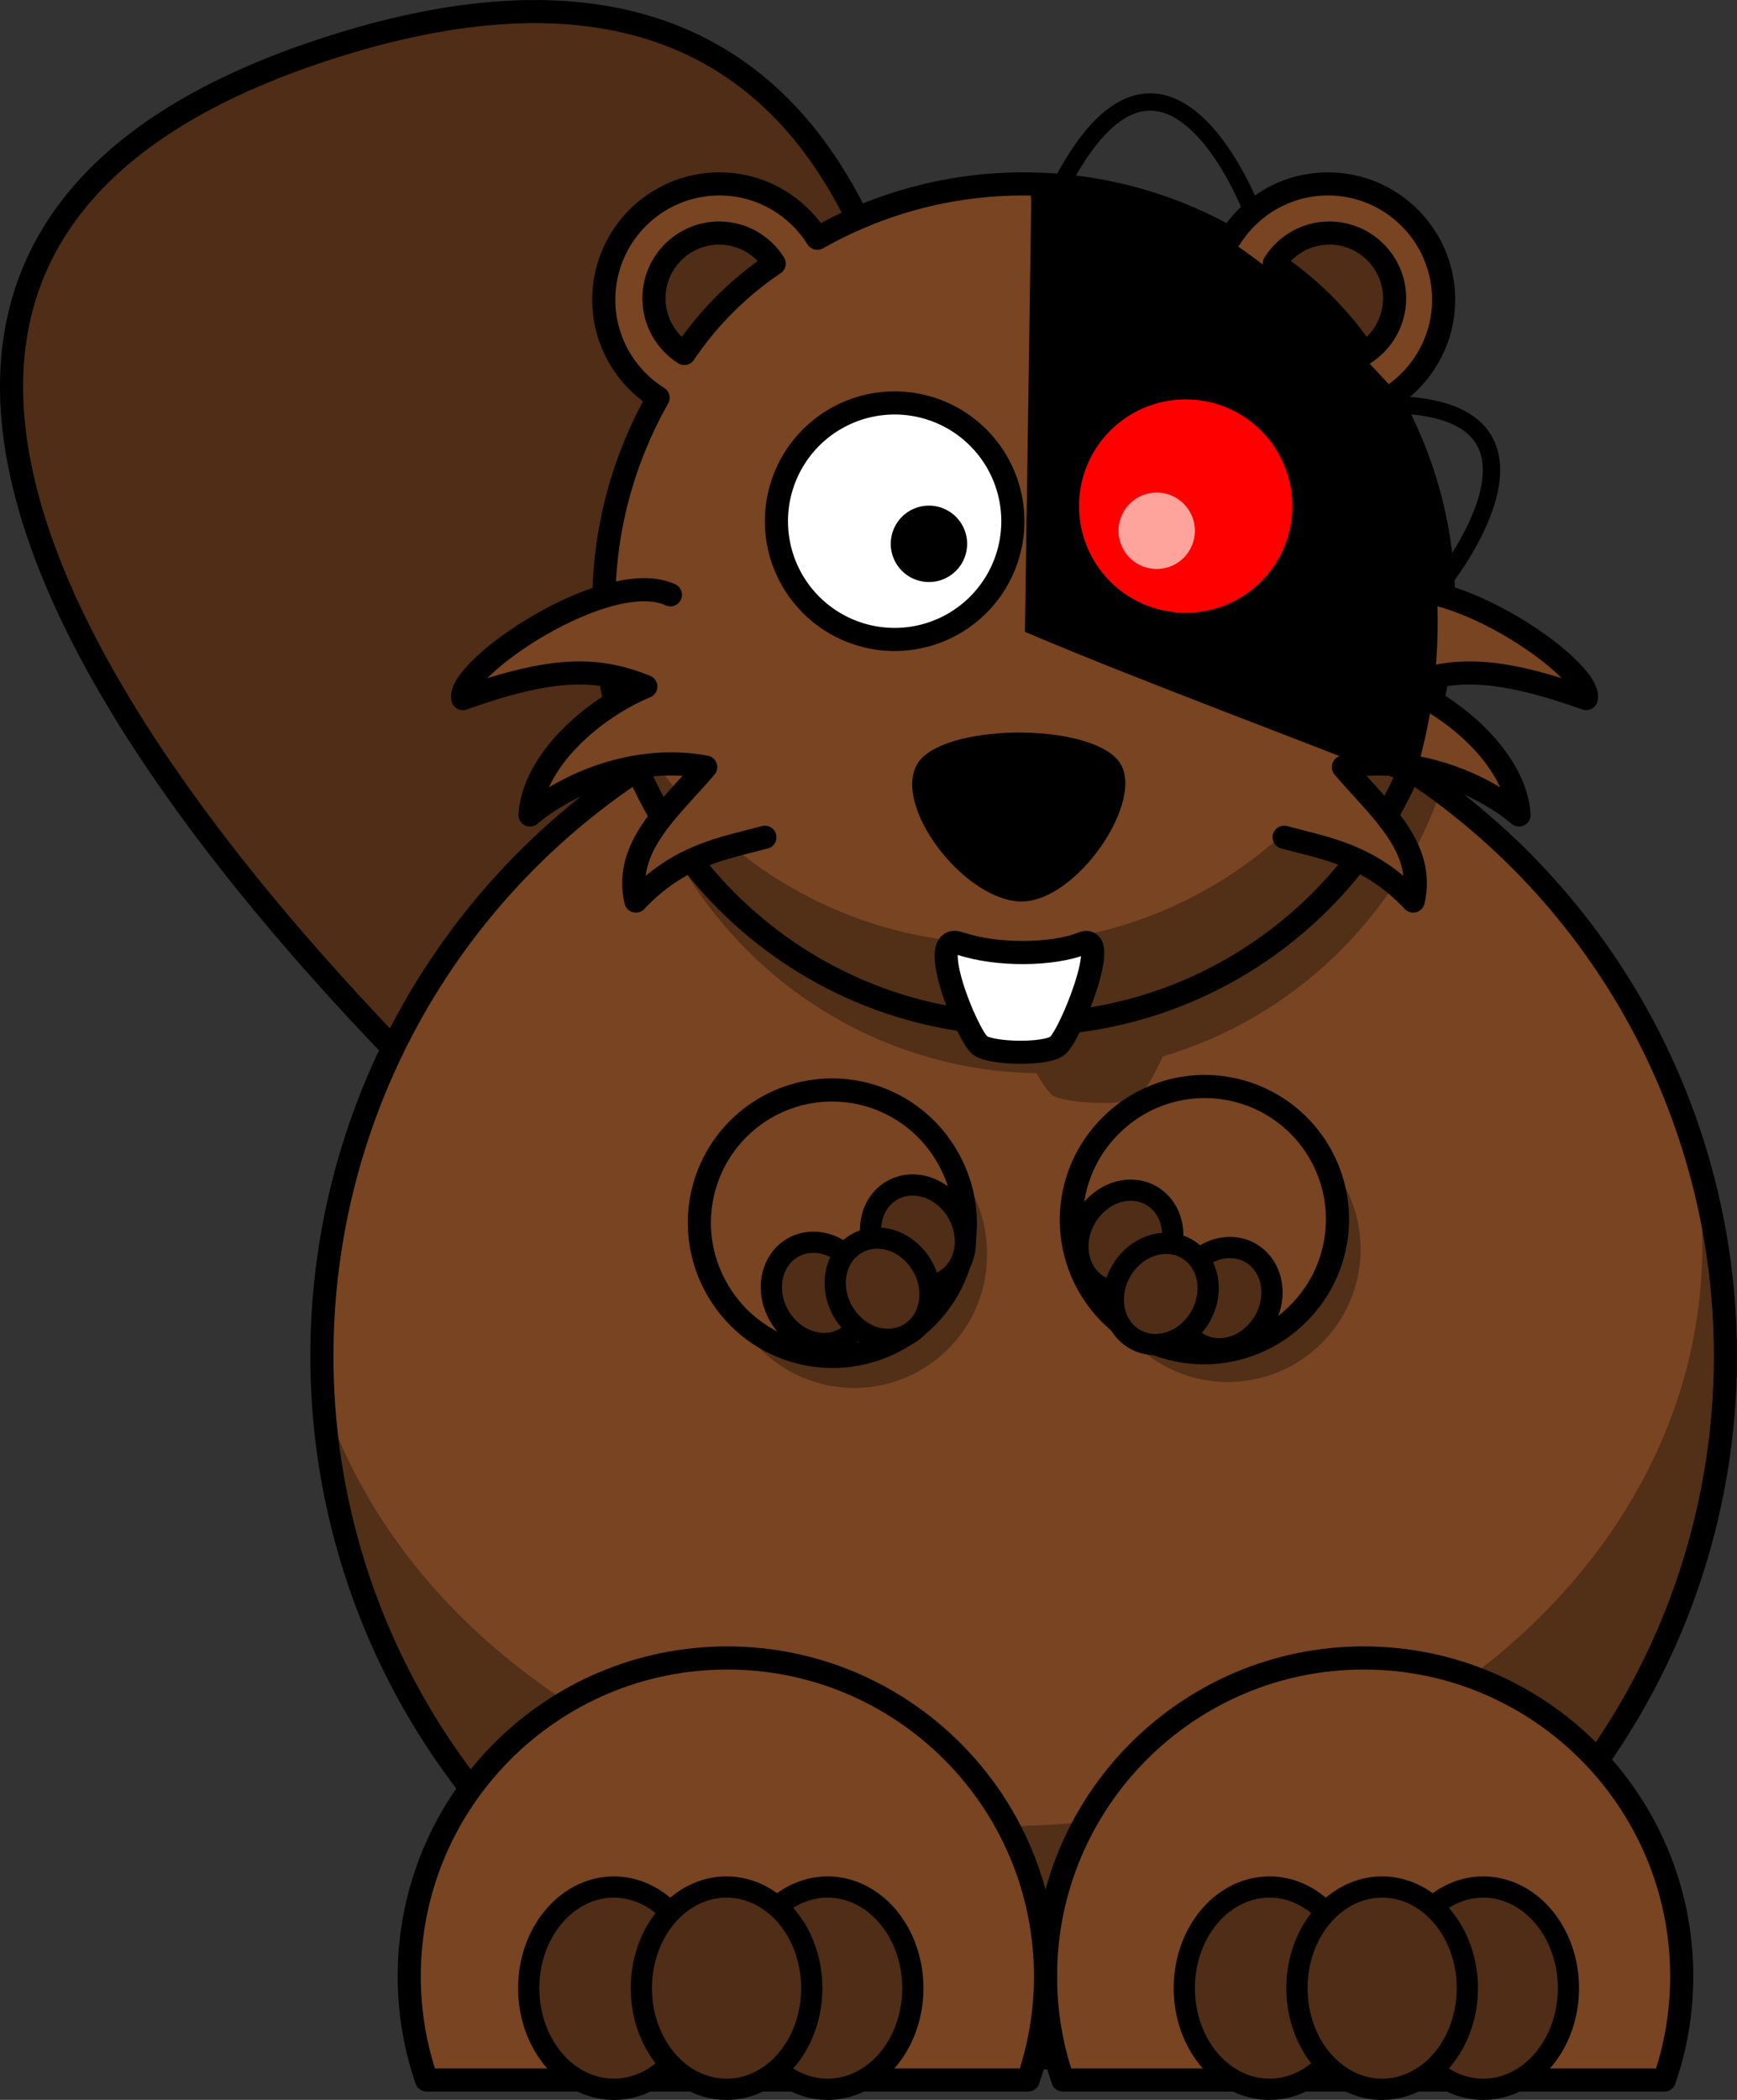 <?xml version="1.0" encoding="UTF-8" standalone="no"?>
<!-- Created with Inkscape (http://www.inkscape.org/) -->

<svg
   xmlns:dc="http://purl.org/dc/elements/1.1/"
   xmlns:cc="http://creativecommons.org/ns#"
   xmlns:rdf="http://www.w3.org/1999/02/22-rdf-syntax-ns#"
   xmlns:svg="http://www.w3.org/2000/svg"
   xmlns="http://www.w3.org/2000/svg"
   xmlns:sodipodi="http://sodipodi.sourceforge.net/DTD/sodipodi-0.dtd"
   xmlns:inkscape="http://www.inkscape.org/namespaces/inkscape"
   id="svg2"
   viewBox="0 0 300.73 363.38"
   version="1.0"
   inkscape:version="0.92.2 (unknown)"
   sodipodi:docname="Cartoon-bionic-beaver.svg"
   inkscape:export-filename="/home/jvlb/Projects/Ubuntu/Cartoon-bionic-beaver.png"
   inkscape:export-xdpi="90"
   inkscape:export-ydpi="90">
  <rect x="0" y="0" width="300.73" height="363.38" fill="#333333" stroke="none"/>
  <defs
     id="defs4672" />
  <sodipodi:namedview
     pagecolor="#ffffff"
     bordercolor="#666666"
     borderopacity="1"
     objecttolerance="10"
     gridtolerance="10"
     guidetolerance="10"
     inkscape:pageopacity="0"
     inkscape:pageshadow="2"
     inkscape:window-width="1338"
     inkscape:window-height="999"
     id="namedview4670"
     showgrid="false"
     inkscape:zoom="2.2070559"
     inkscape:cx="150.36501"
     inkscape:cy="181.69001"
     inkscape:window-x="0"
     inkscape:window-y="0"
     inkscape:window-maximized="0"
     inkscape:current-layer="svg2" />
  <g
     id="g5597">
    <path
       id="path3223"
       style="fill:#502d16;fill-rule:evenodd;stroke:#000000;stroke-width:4;stroke-linejoin:round"
       d="m 116.91,226.62 c 0,0 -212.64,-169.77 -59.4,-218.49 153.44,-48.79 93.34,210.01 93.34,210.01 z"
       inkscape:connector-curvature="0" />
    <path
       id="path2385"
       style="fill:#784421;stroke:#000000;stroke-width:4;stroke-linecap:round;stroke-linejoin:round"
       d="m 298.729,234.65 a 121.5,121.5 0 1 1 -243,0 121.5,121.5 0 1 1 243,0 z"
       inkscape:connector-curvature="0" />
    <path
       id="path3302"
       style="fill:#000000;fill-opacity:0.314"
       d="m 177.22,113.16 c -24.51,0 -47.32,7.25 -66.41,19.75 8.54,30.08 35.95,52.24 68.63,52.81 1.08,1.85 2.11,3.32 2.75,3.78 2.01,1.45 12.86,2.01 14.87,0.34 0.99,-0.81 2.79,-3.71 4.25,-7.03 22.48,-6.64 40.43,-23.88 48.1,-45.9 -20.19,-14.94 -45.17,-23.75 -72.19,-23.75 z"
       inkscape:connector-curvature="0" />
    <path
       id="path3242"
       style="fill:#000000;fill-opacity:0.314;stroke-width:0.468"
       d="m 170.877,217.048 a 22.979,22.979 0 1 1 -45.957,1e-5 22.979,22.979 0 1 1 45.957,-1e-5 z"
       inkscape:connector-curvature="0" />
    <path
       id="path3276"
       style="fill:#000000;fill-opacity:0.314"
       d="m 177.23,113.16 c -12.93,0 -25.38,2.04 -37.07,5.78 10.52,-2.46 21.61,-3.78 33.07,-3.78 31.43,0 60.1,9.88 81.68,26.09 -21.06,-17.54 -48.15,-28.09 -77.68,-28.09 z m 115.06,82.37 c 1.59,6.49 2.44,13.19 2.44,20.07 0,55.44 -54.44,100.43 -121.5,100.43 -56.09,0 -103.31,-31.46 -117.28,-74.18 3.72,63.72 56.62,114.31 121.28,114.31 67.06,0 121.5,-54.43 121.5,-121.5 0,-13.68 -2.26,-26.85 -6.44,-39.13 z"
       inkscape:connector-curvature="0" />
    <path
       id="path2479"
       style="fill:#784421;stroke:#000000;stroke-width:4;stroke-linecap:round;stroke-linejoin:round"
       d="m 124.562,31.825 c -11.055,0 -20.031,8.976 -20.031,20.031 0,7.155 3.758,13.426 9.407,16.969 -5.972,10.554 -9.407,22.735 -9.407,35.719 0,40.136 32.549,72.716 72.689,72.716 40.13,0 72.72,-32.58 72.72,-72.716 0,-12.984 -3.44,-25.165 -9.41,-35.719 5.64,-3.545 9.41,-9.824 9.41,-16.969 0,-11.055 -8.98,-20.031 -20.03,-20.031 -7.15,0 -13.4,3.771 -16.94,9.406 -10.56,-5.979 -22.76,-9.406 -35.75,-9.406 -12.99,0 -25.16,3.43 -35.72,9.406 -3.55,-5.635 -9.79,-9.406 -16.938,-9.406 z"
       inkscape:connector-curvature="0" />
    <path
       id="path3163"
       style="fill:#784421;stroke:#000000;stroke-width:4;stroke-linecap:round;stroke-linejoin:round"
       d="m 236.1,286.91 c -30.4,0 -55.09,24.69 -55.09,55.09 0,6.29 1.06,12.31 3,17.94 h 104.15 c 1.95,-5.63 3,-11.65 3,-17.94 0,-30.4 -24.65,-55.09 -55.06,-55.09 z"
       inkscape:connector-curvature="0" />
    <path
       id="path3165"
       style="fill:#784421;stroke:#000000;stroke-width:4;stroke-linecap:round;stroke-linejoin:round"
       d="m 125.91,286.91 c -30.4,0 -55.06,24.69 -55.06,55.09 0,6.29 1.06,12.31 3,17.94 h 104.16 c 1.94,-5.63 3,-11.65 3,-17.94 0,-30.4 -24.69,-55.09 -55.1,-55.09 z"
       inkscape:connector-curvature="0" />
    <path
       id="path3177"
       style="fill:#ffffff;stroke:#000000;stroke-width:4;stroke-linecap:round;stroke-linejoin:round"
       d="m 175.356,90.194 a 20.464,20.464 0 1 1 -40.929,0 20.464,20.464 0 1 1 40.929,0 z"
       inkscape:connector-curvature="0" />
    <path
       id="path3179"
       style="fill:#ffffff;stroke:#000000;stroke-width:4;stroke-linecap:round;stroke-linejoin:round"
       d="m 220.686,90.194 a 20.464,20.464 0 1 1 -40.929,0 20.464,20.464 0 1 1 40.929,0 z"
       inkscape:connector-curvature="0" />
    <path
       id="path3183"
       style="fill:#000000"
       d="m 201.856,94.109 a 6.61,6.61 0 1 1 -13.22,0 6.61,6.61 0 1 1 13.22,0 z"
       inkscape:connector-curvature="0" />
    <path
       id="path3192"
       style="fill:#000000;fill-rule:evenodd"
       d="m 158.81,132.2 c 4.14,-6.99 29.55,-7.32 34.87,-0.48 5.04,6.51 -7.58,25.02 -17.44,24.26 -9.82,-0.75 -21.66,-16.65 -17.43,-23.78 z"
       inkscape:connector-curvature="0" />
    <path
       id="path3220"
       style="fill:#502d16;stroke:#000000;stroke-width:3.672;stroke-linecap:round;stroke-linejoin:round"
       d="m 121.04,344.05 a 14.75,17.5 0 1 1 -29.5,0 14.75,17.5 0 1 1 29.5,0 z"
       inkscape:connector-curvature="0" />
    <path
       id="path3224"
       style="fill:#502d16;stroke:#000000;stroke-width:3.672;stroke-linecap:round;stroke-linejoin:round"
       d="m 158.04,344.05 a 14.75,17.5 0 1 1 -29.5,0 14.75,17.5 0 1 1 29.5,0 z"
       inkscape:connector-curvature="0" />
    <path
       id="path3222"
       style="fill:#502d16;stroke:#000000;stroke-width:3.672;stroke-linecap:round;stroke-linejoin:round"
       d="m 140.54,344.05 a 14.75,17.5 0 1 1 -29.5,0 14.75,17.5 0 1 1 29.5,0 z"
       inkscape:connector-curvature="0" />
    <path
       id="path3226"
       style="fill:#502d16;stroke:#000000;stroke-width:3.672;stroke-linecap:round;stroke-linejoin:round"
       d="m 234.542,344.05 a 14.75,17.5 0 1 1 -29.5,0 14.75,17.5 0 1 1 29.5,0 z"
       inkscape:connector-curvature="0" />
    <path
       id="path3228"
       style="fill:#502d16;stroke:#000000;stroke-width:3.672;stroke-linecap:round;stroke-linejoin:round"
       d="m 271.542,344.05 a 14.75,17.5 0 1 1 -29.5,0 14.75,17.5 0 1 1 29.5,0 z"
       inkscape:connector-curvature="0" />
    <path
       id="path3230"
       style="fill:#502d16;stroke:#000000;stroke-width:3.672;stroke-linecap:round;stroke-linejoin:round"
       d="m 254.042,344.05 a 14.75,17.5 0 1 1 -29.5,0 14.75,17.5 0 1 1 29.5,0 z"
       inkscape:connector-curvature="0" />
    <path
       id="path3244"
       style="fill:#000000;fill-opacity:0.314;stroke-width:0.468"
       d="m 234.778,222.117 a 22.978,22.978 45 1 1 -44.391,-11.894 22.978,22.978 0 1 1 44.391,11.894 z"
       inkscape:connector-curvature="0" />
    <path
       id="path3159"
       style="fill:#784421;stroke:#000000;stroke-width:4;stroke-linecap:round;stroke-linejoin:round"
       d="m 164.007,200.184 a 22.979,22.979 0 1 1 -39.801,22.978 22.979,22.979 0 1 1 39.801,-22.978 z"
       inkscape:connector-curvature="0" />
    <path
       id="path3161"
       style="fill:#784421;stroke:#000000;stroke-width:4;stroke-linecap:round;stroke-linejoin:round"
       d="m 224.771,227.308 a 22.979,22.979 0 1 1 -32.497,-32.497 22.979,22.979 0 1 1 32.497,32.497 z"
       inkscape:connector-curvature="0" />
    <path
       id="path3264"
       style="fill:#502d16;stroke:#000000;stroke-width:3.672;stroke-linecap:round;stroke-linejoin:round"
       d="m 148.603,219.78 a 9,7.908 60 1 1 -13.697,7.908 9,7.908 60 1 1 13.697,-7.908 z"
       inkscape:connector-curvature="0" />
    <path
       id="path3266"
       style="fill:#502d16;stroke:#000000;stroke-width:3.672;stroke-linecap:round;stroke-linejoin:round"
       d="m 165.782,209.87 a 9,7.908 60 1 1 -13.697,7.908 9,7.908 60 1 1 13.697,-7.908 z"
       inkscape:connector-curvature="0" />
    <path
       id="path3268"
       style="fill:#502d16;stroke:#000000;stroke-width:3.672;stroke-linecap:round;stroke-linejoin:round"
       d="m 159.657,219.06 a 9,7.908 60 1 1 -13.697,7.908 9,7.908 60 1 1 13.697,-7.908 z"
       inkscape:connector-curvature="0" />
    <path
       id="path3270"
       style="fill:#502d16;stroke:#000000;stroke-width:3.672;stroke-linecap:round;stroke-linejoin:round"
       d="m 205.164,220.69 a 7.908,9 30 1 0 13.697,7.908 7.908,9 30 1 0 -13.697,-7.908 z"
       inkscape:connector-curvature="0" />
    <path
       id="path3272"
       style="fill:#502d16;stroke:#000000;stroke-width:3.672;stroke-linecap:round;stroke-linejoin:round"
       d="m 187.984,210.77 a 7.908,9 30 1 0 13.697,7.908 7.908,9 30 1 0 -13.697,-7.908 z"
       inkscape:connector-curvature="0" />
    <path
       id="path3274"
       style="fill:#502d16;stroke:#000000;stroke-width:3.672;stroke-linecap:round;stroke-linejoin:round"
       d="m 194.114,219.96 a 7.908,9 30 1 0 13.697,7.908 7.908,9 30 1 0 -13.697,-7.908 z"
       inkscape:connector-curvature="0" />
    <path
       id="path2483"
       style="fill:#502d16;stroke:#000000;stroke-width:4;stroke-linecap:round;stroke-linejoin:round"
       d="m 230.15,40.33 c -4.02,0 -7.53,2.11 -9.53,5.28 6.15,4.13 11.44,9.42 15.57,15.56 3.15,-2 5.26,-5.54 5.26,-9.55 0,-6.23 -5.07,-11.29 -11.3,-11.29 z"
       inkscape:connector-curvature="0" />
    <path
       id="path2515"
       style="fill:#000000"
       d="m 167.441,94.109 a 6.61,6.61 0 1 1 -13.22,0 6.61,6.61 0 1 1 13.22,0 z"
       inkscape:connector-curvature="0" />
    <path
       id="path2523"
       style="fill:#502d16;stroke:#000000;stroke-width:4;stroke-linecap:round;stroke-linejoin:round"
       d="m 124.52,40.33 c 4.01,0 7.52,2.11 9.52,5.28 -6.14,4.13 -11.43,9.42 -15.57,15.56 -3.15,-2 -5.25,-5.54 -5.25,-9.55 0,-6.23 5.06,-11.29 11.3,-11.29 z"
       inkscape:connector-curvature="0" />
    <path
       id="path2525"
       style="fill:#000000;fill-opacity:0.314"
       d="m 244.81,77.762 c 0.74,4.152 1.13,8.418 1.13,12.782 0,40.136 -32.59,72.716 -72.72,72.716 -30.64,0 -56.84,-19 -67.532,-45.84 6.082,34 35.792,59.84 71.532,59.84 40.13,0 72.72,-32.58 72.72,-72.716 0,-9.463 -1.83,-18.491 -5.13,-26.782 z"
       inkscape:connector-curvature="0" />
    <path
       id="path2413"
       style="fill:#784421;fill-rule:evenodd;stroke:#000000;stroke-width:4;stroke-linecap:round;stroke-linejoin:round"
       d="m 238.69,102.93 c 10.87,-5 37.02,12.72 35.95,17.96 -15.52,-5.5 -23.21,-5.51 -31.69,-2.08 9.29,3.86 19.46,12.9 20.05,22.22 -6.45,-5.43 -18.31,-10.54 -30.42,-8.29 6.08,7.18 14.31,13.78 12.09,23.19 -7.52,-7.97 -14.93,-9.06 -22.35,-11.04"
       inkscape:connector-curvature="0" />
    <path
       id="path3197"
       style="fill:#784421;fill-rule:evenodd;stroke:#000000;stroke-width:4;stroke-linecap:round;stroke-linejoin:round"
       d="m 116.07,102.93 c -10.87,-5 -37.02,12.72 -35.95,17.96 15.52,-5.5 23.21,-5.51 31.69,-2.08 -9.29,3.86 -19.46,12.9 -20.05,22.22 6.45,-5.43 18.31,-10.54 30.42,-8.29 -6.08,7.18 -14.31,13.78 -12.09,23.19 7.52,-7.97 14.92,-9.06 22.34,-11.04"
       inkscape:connector-curvature="0" />
    <path
       id="path3225"
       style="fill:#ffffff;fill-rule:evenodd;stroke:#000000;stroke-width:4;stroke-linejoin:round"
       d="m 166.16,163.25 c 6.53,2.23 16.23,2 21.22,0.01 5.12,-2.05 -2.05,15.86 -4.25,17.67 -2.01,1.66 -11.42,1.45 -13.43,0 -2.17,-1.56 -9.64,-19.76 -3.54,-17.68 z"
       inkscape:connector-curvature="0" />
    <path
       sodipodi:nodetypes="ccccccc"
       inkscape:connector-curvature="0"
       d="M 242.934,135.806 C 250.06,114.272 248.237,91.843 240.53,68.825 231.815,59.2 222.854,50.316 213.156,43.644 200.942,37.703 192.255,33.7 180.041,34.684 m 0,0 -1.075,73.674 c 21.632,9.087 43.635,17.061 64.896,25.592"
       style="opacity:1;fill:#000000;fill-opacity:1;fill-rule:nonzero;stroke:#000000;stroke-width:3;stroke-linecap:square;stroke-miterlimit:4;stroke-dasharray:none;stroke-opacity:1"
       id="path5439" />
    <path
       id="path3177-7"
       style="fill:#ff0000;stroke:#000000;stroke-width:4;stroke-linecap:round;stroke-linejoin:round"
       d="m 225.738,87.579 a 20.464,20.464 0 1 1 -40.929,0 20.464,20.464 0 1 1 40.929,0 z"
       inkscape:connector-curvature="0" />
    <path
       id="path2515-5"
       style="fill:#ffa39d;fill-opacity:1"
       d="m 206.872,91.848 a 6.61,6.61 0 1 1 -13.22,0 6.61,6.61 0 1 1 13.22,0 z"
       inkscape:connector-curvature="0" />
    <path
       sodipodi:nodetypes="cc"
       inkscape:connector-curvature="0"
       id="path5480"
       d="M 183.558,32.27 C 201.3,-2.277 216.224,35.24 216.224,35.24"
       style="opacity:1;fill:none;fill-opacity:1;fill-rule:nonzero;stroke:#000000;stroke-width:3;stroke-linecap:square;stroke-miterlimit:4;stroke-dasharray:none;stroke-opacity:1" />
    <path
       sodipodi:nodetypes="cc"
       inkscape:connector-curvature="0"
       id="path5480-3"
       d="m 236.452,70.119 c 38.777,-2.141 13.939,29.691 13.939,29.691"
       style="opacity:1;fill:none;fill-opacity:1;fill-rule:nonzero;stroke:#000000;stroke-width:3;stroke-linecap:square;stroke-miterlimit:4;stroke-dasharray:none;stroke-opacity:1" />
  </g>
</svg>
